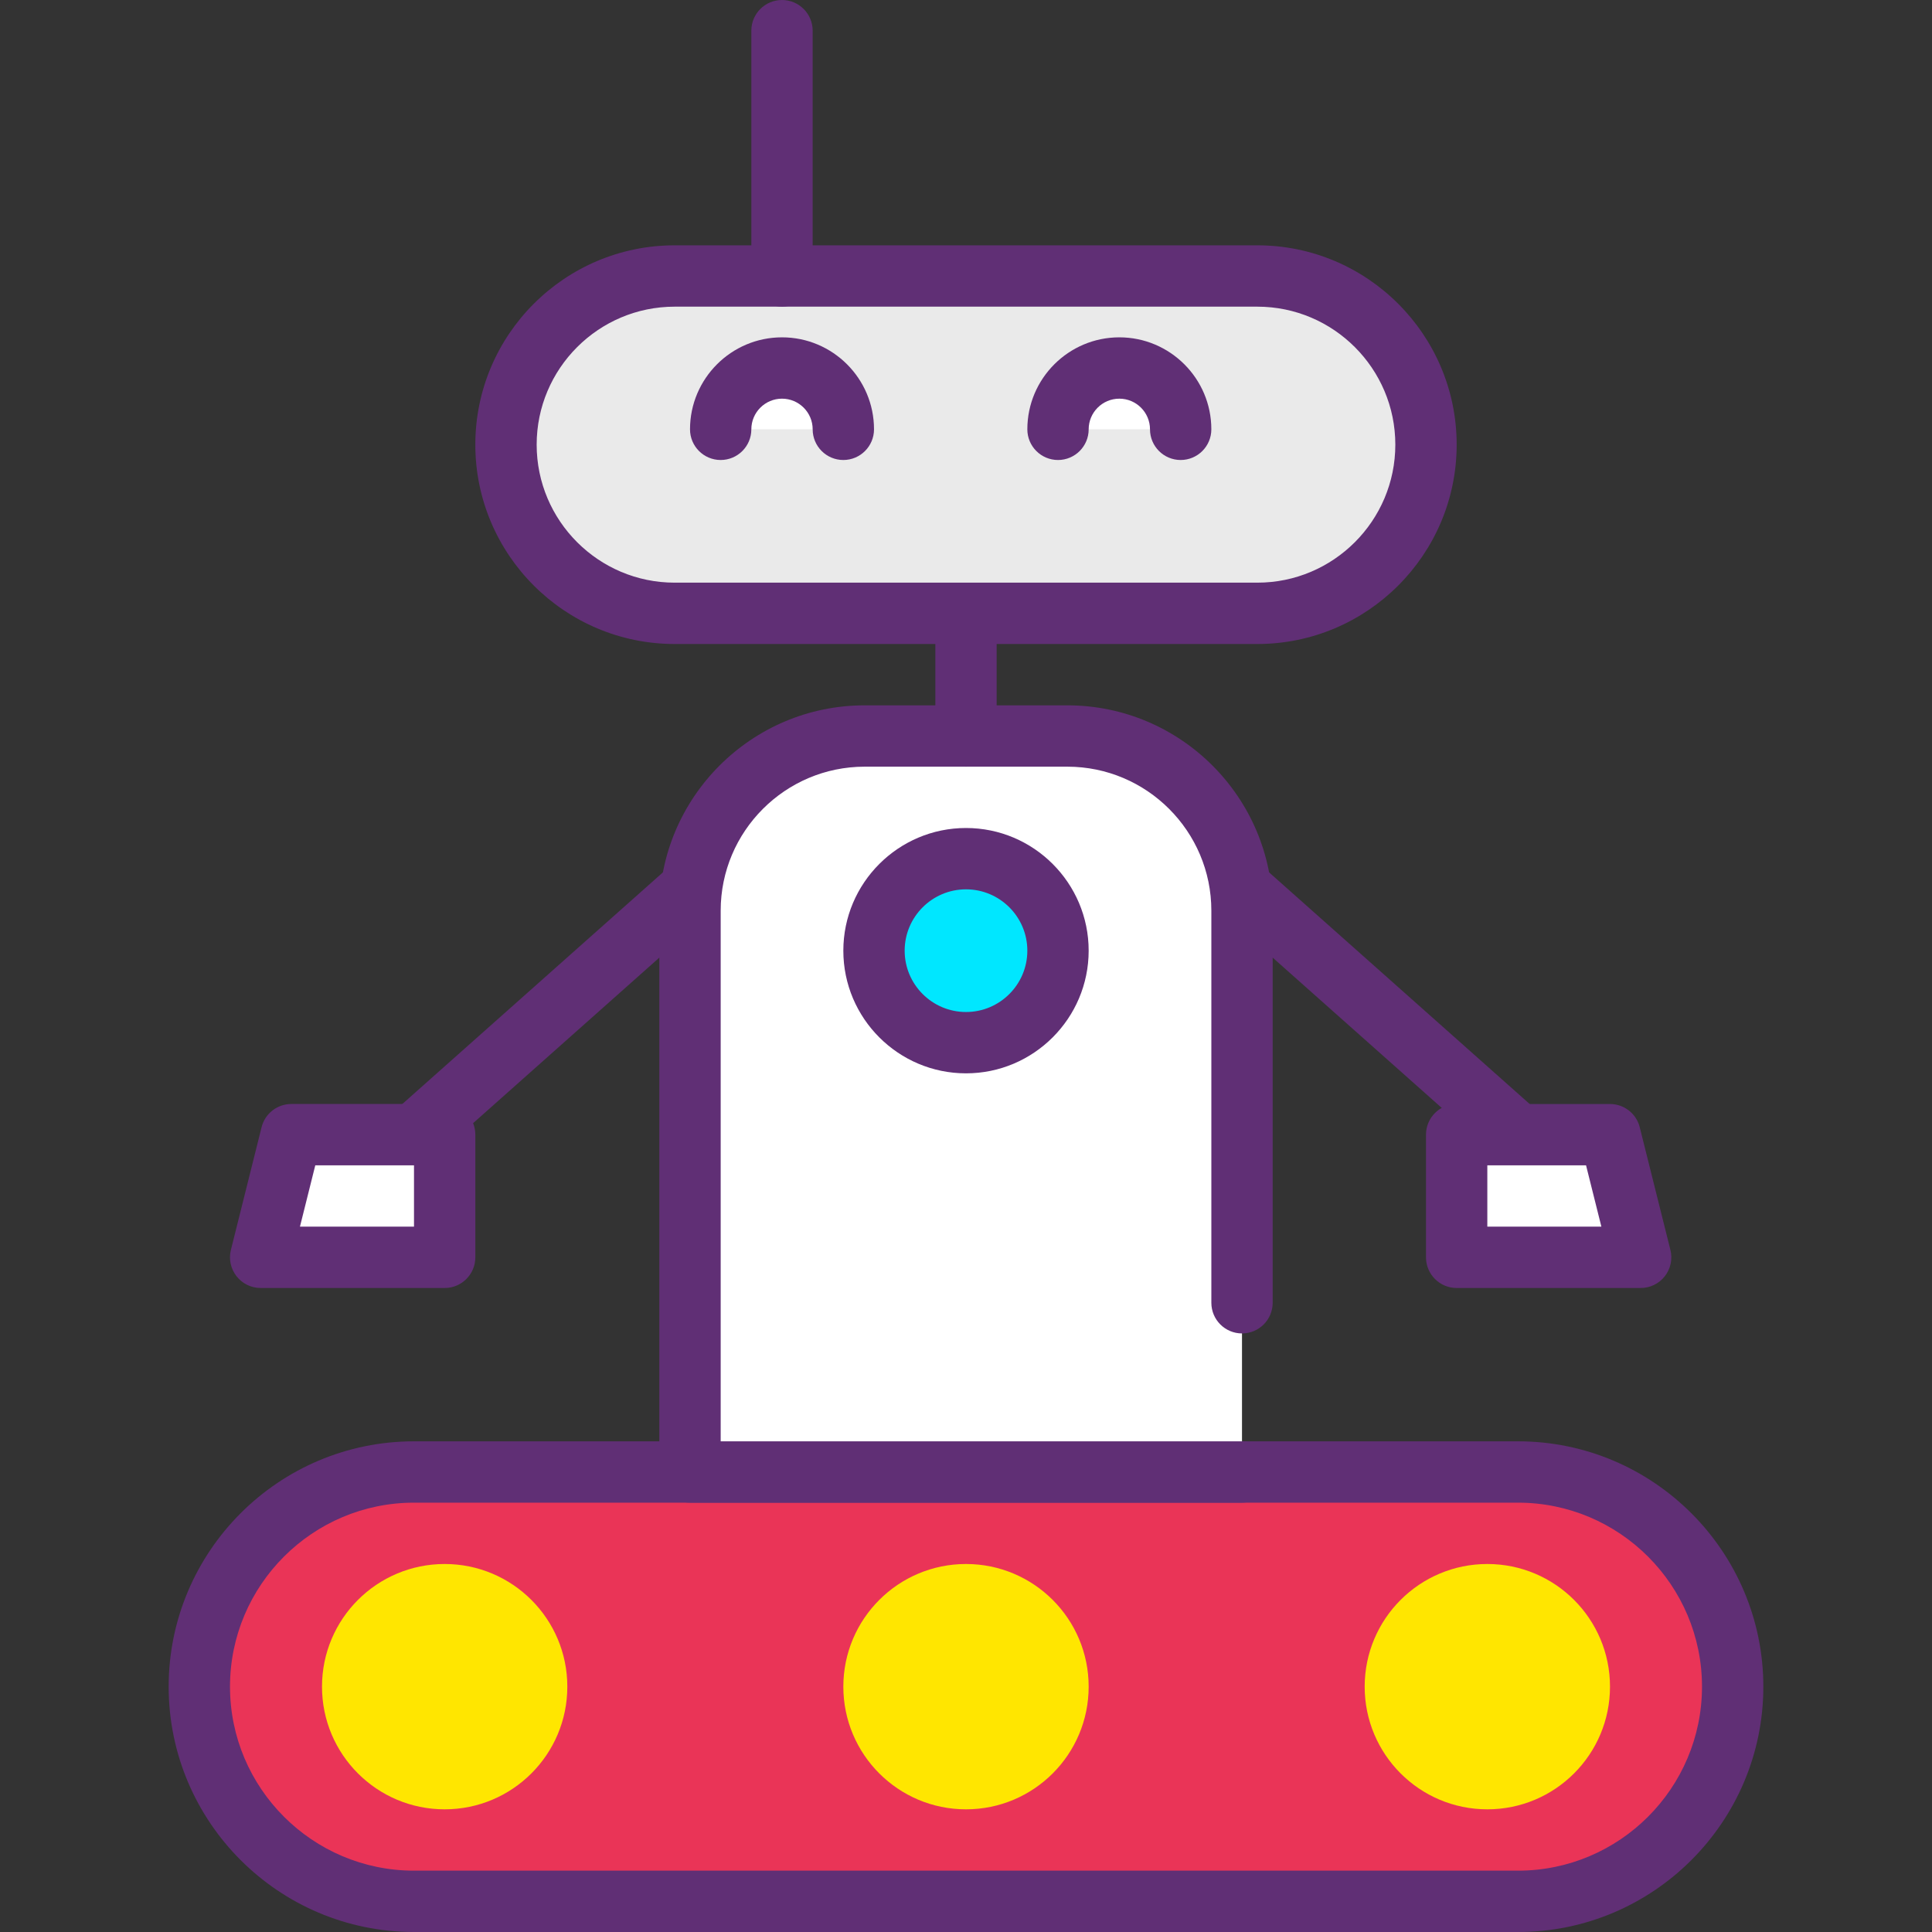 <?xml version="1.0" encoding="iso-8859-1"?>
<!-- Generator: Adobe Illustrator 19.0.0, SVG Export Plug-In . SVG Version: 6.00 Build 0)  -->
<svg version="1.1" id="Capa_1" xmlns="http://www.w3.org/2000/svg" xmlns:xlink="http://www.w3.org/1999/xlink" x="0px" y="0px"
	 viewBox="0 0 215.04 215.04" style="enable-background:new 0 0 215.04 215.04;" xml:space="preserve">
<rect x="0" y="0" width="215.04" height="215.04" fill="#333333" stroke="none"/>
<path style="fill:#EA3457;" d="M168.96,211.627H46.08c-13.196,0-23.893-10.697-23.893-23.893l0,0
	c0-13.196,10.697-23.893,23.893-23.893h122.88c13.196,0,23.893,10.697,23.893,23.893l0,0
	C192.853,200.929,182.156,211.627,168.96,211.627z"/>
<path style="fill:#602F75;" d="M168.96,215.04H46.08c-15.056,0-27.307-12.25-27.307-27.307s12.25-27.307,27.307-27.307h122.88
	c15.056,0,27.307,12.25,27.307,27.307S184.016,215.04,168.96,215.04z M46.08,167.253c-11.293,0-20.48,9.187-20.48,20.48
	s9.187,20.48,20.48,20.48h122.88c11.293,0,20.48-9.187,20.48-20.48s-9.187-20.48-20.48-20.48H46.08z"/>
<path style="fill:#EAEAEA;" d="M139.947,68.267H75.093c-10.368,0-18.773-8.405-18.773-18.773l0,0
	c0-10.368,8.405-18.773,18.773-18.773h64.853c10.368,0,18.773,8.405,18.773,18.773l0,0C158.72,59.861,150.315,68.267,139.947,68.267
	z"/>
<path style="fill:#602F75;" d="M139.947,71.68H75.093c-12.233,0-22.187-9.953-22.187-22.187s9.953-22.187,22.187-22.187h64.853
	c12.233,0,22.187,9.953,22.187,22.187S152.18,71.68,139.947,71.68z M75.093,34.133c-8.47,0-15.36,6.89-15.36,15.36
	s6.89,15.36,15.36,15.36h64.853c8.47,0,15.36-6.89,15.36-15.36s-6.89-15.36-15.36-15.36H75.093z"/>
<g>
	<circle style="fill:#FFE600;" cx="107.52" cy="187.733" r="13.653"/>
	<circle style="fill:#FFE600;" cx="49.493" cy="187.733" r="13.653"/>
	<circle style="fill:#FFE600;" cx="165.547" cy="187.733" r="13.653"/>
</g>
<path style="fill:#FFFFFF;" d="M138.24,163.84H76.8v-62.479c0-10.737,8.704-19.441,19.441-19.441h22.56
	c10.735,0,19.439,8.704,19.439,19.441v43.645"/>
<g>
	<path style="fill:#602F75;" d="M138.24,167.253H76.8c-1.884,0-3.413-1.529-3.413-3.413v-62.479
		c0-12.602,10.252-22.854,22.854-22.854h22.56c12.602,0,22.854,10.252,22.854,22.854v43.643c0,1.884-1.529,3.413-3.413,3.413
		c-1.884,0-3.413-1.529-3.413-3.413v-43.643c0-8.837-7.19-16.027-16.027-16.027h-22.56c-8.837,0-16.027,7.19-16.027,16.027v59.066
		h58.027c1.884,0,3.413,1.529,3.413,3.413C141.653,165.724,140.124,167.253,138.24,167.253z"/>
	<path style="fill:#602F75;" d="M107.52,85.333c-1.884,0-3.413-1.529-3.413-3.413V68.267c0-1.884,1.529-3.413,3.413-3.413
		c1.884,0,3.413,1.529,3.413,3.413V81.92C110.933,83.804,109.404,85.333,107.52,85.333z"/>
</g>
<path style="fill:#FFFFFF;" d="M93.867,47.787c0-3.77-3.057-6.827-6.827-6.827s-6.827,3.057-6.827,6.827"/>
<path style="fill:#602F75;" d="M93.867,51.2c-1.884,0-3.413-1.529-3.413-3.413c0-1.882-1.531-3.413-3.413-3.413
	s-3.413,1.531-3.413,3.413c0,1.884-1.529,3.413-3.413,3.413c-1.884,0-3.413-1.529-3.413-3.413c0-5.647,4.593-10.24,10.24-10.24
	s10.24,4.593,10.24,10.24C97.28,49.671,95.751,51.2,93.867,51.2z"/>
<path style="fill:#FFFFFF;" d="M131.413,47.787c0-3.77-3.057-6.827-6.827-6.827c-3.77,0-6.827,3.057-6.827,6.827"/>
<g>
	<path style="fill:#602F75;" d="M131.413,51.2c-1.884,0-3.413-1.529-3.413-3.413c0-1.882-1.531-3.413-3.413-3.413
		s-3.413,1.531-3.413,3.413c0,1.884-1.529,3.413-3.413,3.413c-1.884,0-3.413-1.529-3.413-3.413c0-5.647,4.593-10.24,10.24-10.24
		s10.24,4.593,10.24,10.24C134.827,49.671,133.298,51.2,131.413,51.2z"/>
	<path style="fill:#602F75;" d="M87.04,34.133c-1.884,0-3.413-1.529-3.413-3.413V3.413C83.627,1.529,85.156,0,87.04,0
		c1.884,0,3.413,1.529,3.413,3.413V30.72C90.453,32.604,88.924,34.133,87.04,34.133z"/>
</g>
<circle style="fill:#00E7FF;" cx="107.52" cy="105.813" r="10.24"/>
<g>
	<path style="fill:#602F75;" d="M107.52,119.467c-7.528,0-13.653-6.125-13.653-13.653S99.992,92.16,107.52,92.16
		s13.653,6.125,13.653,13.653S115.048,119.467,107.52,119.467z M107.52,98.987c-3.765,0-6.827,3.062-6.827,6.827
		c0,3.765,3.062,6.827,6.827,6.827c3.765,0,6.827-3.062,6.827-6.827C114.347,102.048,111.285,98.987,107.52,98.987z"/>
	<path style="fill:#602F75;" d="M46.082,129.707c-0.942,0-1.879-0.387-2.553-1.145c-1.251-1.41-1.125-3.567,0.283-4.82l30.72-27.307
		c1.413-1.249,3.567-1.125,4.82,0.283c1.251,1.41,1.125,3.567-0.283,4.82l-30.72,27.307
		C47.696,129.422,46.889,129.707,46.082,129.707z"/>
	<path style="fill:#602F75;" d="M168.958,129.707c-0.807,0-1.615-0.283-2.266-0.862l-30.72-27.307
		c-1.408-1.253-1.534-3.41-0.283-4.82c1.253-1.408,3.408-1.536,4.82-0.283l30.72,27.307c1.408,1.253,1.534,3.41,0.283,4.82
		C170.837,129.319,169.9,129.707,168.958,129.707z"/>
</g>
<polygon style="fill:#FFFFFF;" points="49.493,139.947 29.013,139.947 32.427,126.293 49.493,126.293 "/>
<path style="fill:#602F75;" d="M49.493,143.36h-20.48c-1.051,0-2.043-0.485-2.69-1.314c-0.647-0.829-0.877-1.908-0.621-2.929
	l3.413-13.653c0.381-1.519,1.744-2.586,3.311-2.586h17.067c1.884,0,3.413,1.529,3.413,3.413v13.653
	C52.907,141.831,51.377,143.36,49.493,143.36z M33.386,136.533H46.08v-6.827H35.092L33.386,136.533z"/>
<polygon style="fill:#FFFFFF;" points="162.133,139.947 182.613,139.947 179.2,126.293 162.133,126.293 "/>
<path style="fill:#602F75;" d="M182.613,143.36h-20.48c-1.884,0-3.413-1.529-3.413-3.413v-13.653c0-1.884,1.529-3.413,3.413-3.413
	H179.2c1.567,0,2.932,1.067,3.311,2.586l3.413,13.653c0.254,1.021,0.026,2.099-0.621,2.929S183.665,143.36,182.613,143.36z
	 M165.547,136.533h12.694l-1.707-6.827h-10.988V136.533z"/>
<g>
</g>
<g>
</g>
<g>
</g>
<g>
</g>
<g>
</g>
<g>
</g>
<g>
</g>
<g>
</g>
<g>
</g>
<g>
</g>
<g>
</g>
<g>
</g>
<g>
</g>
<g>
</g>
<g>
</g>
</svg>
